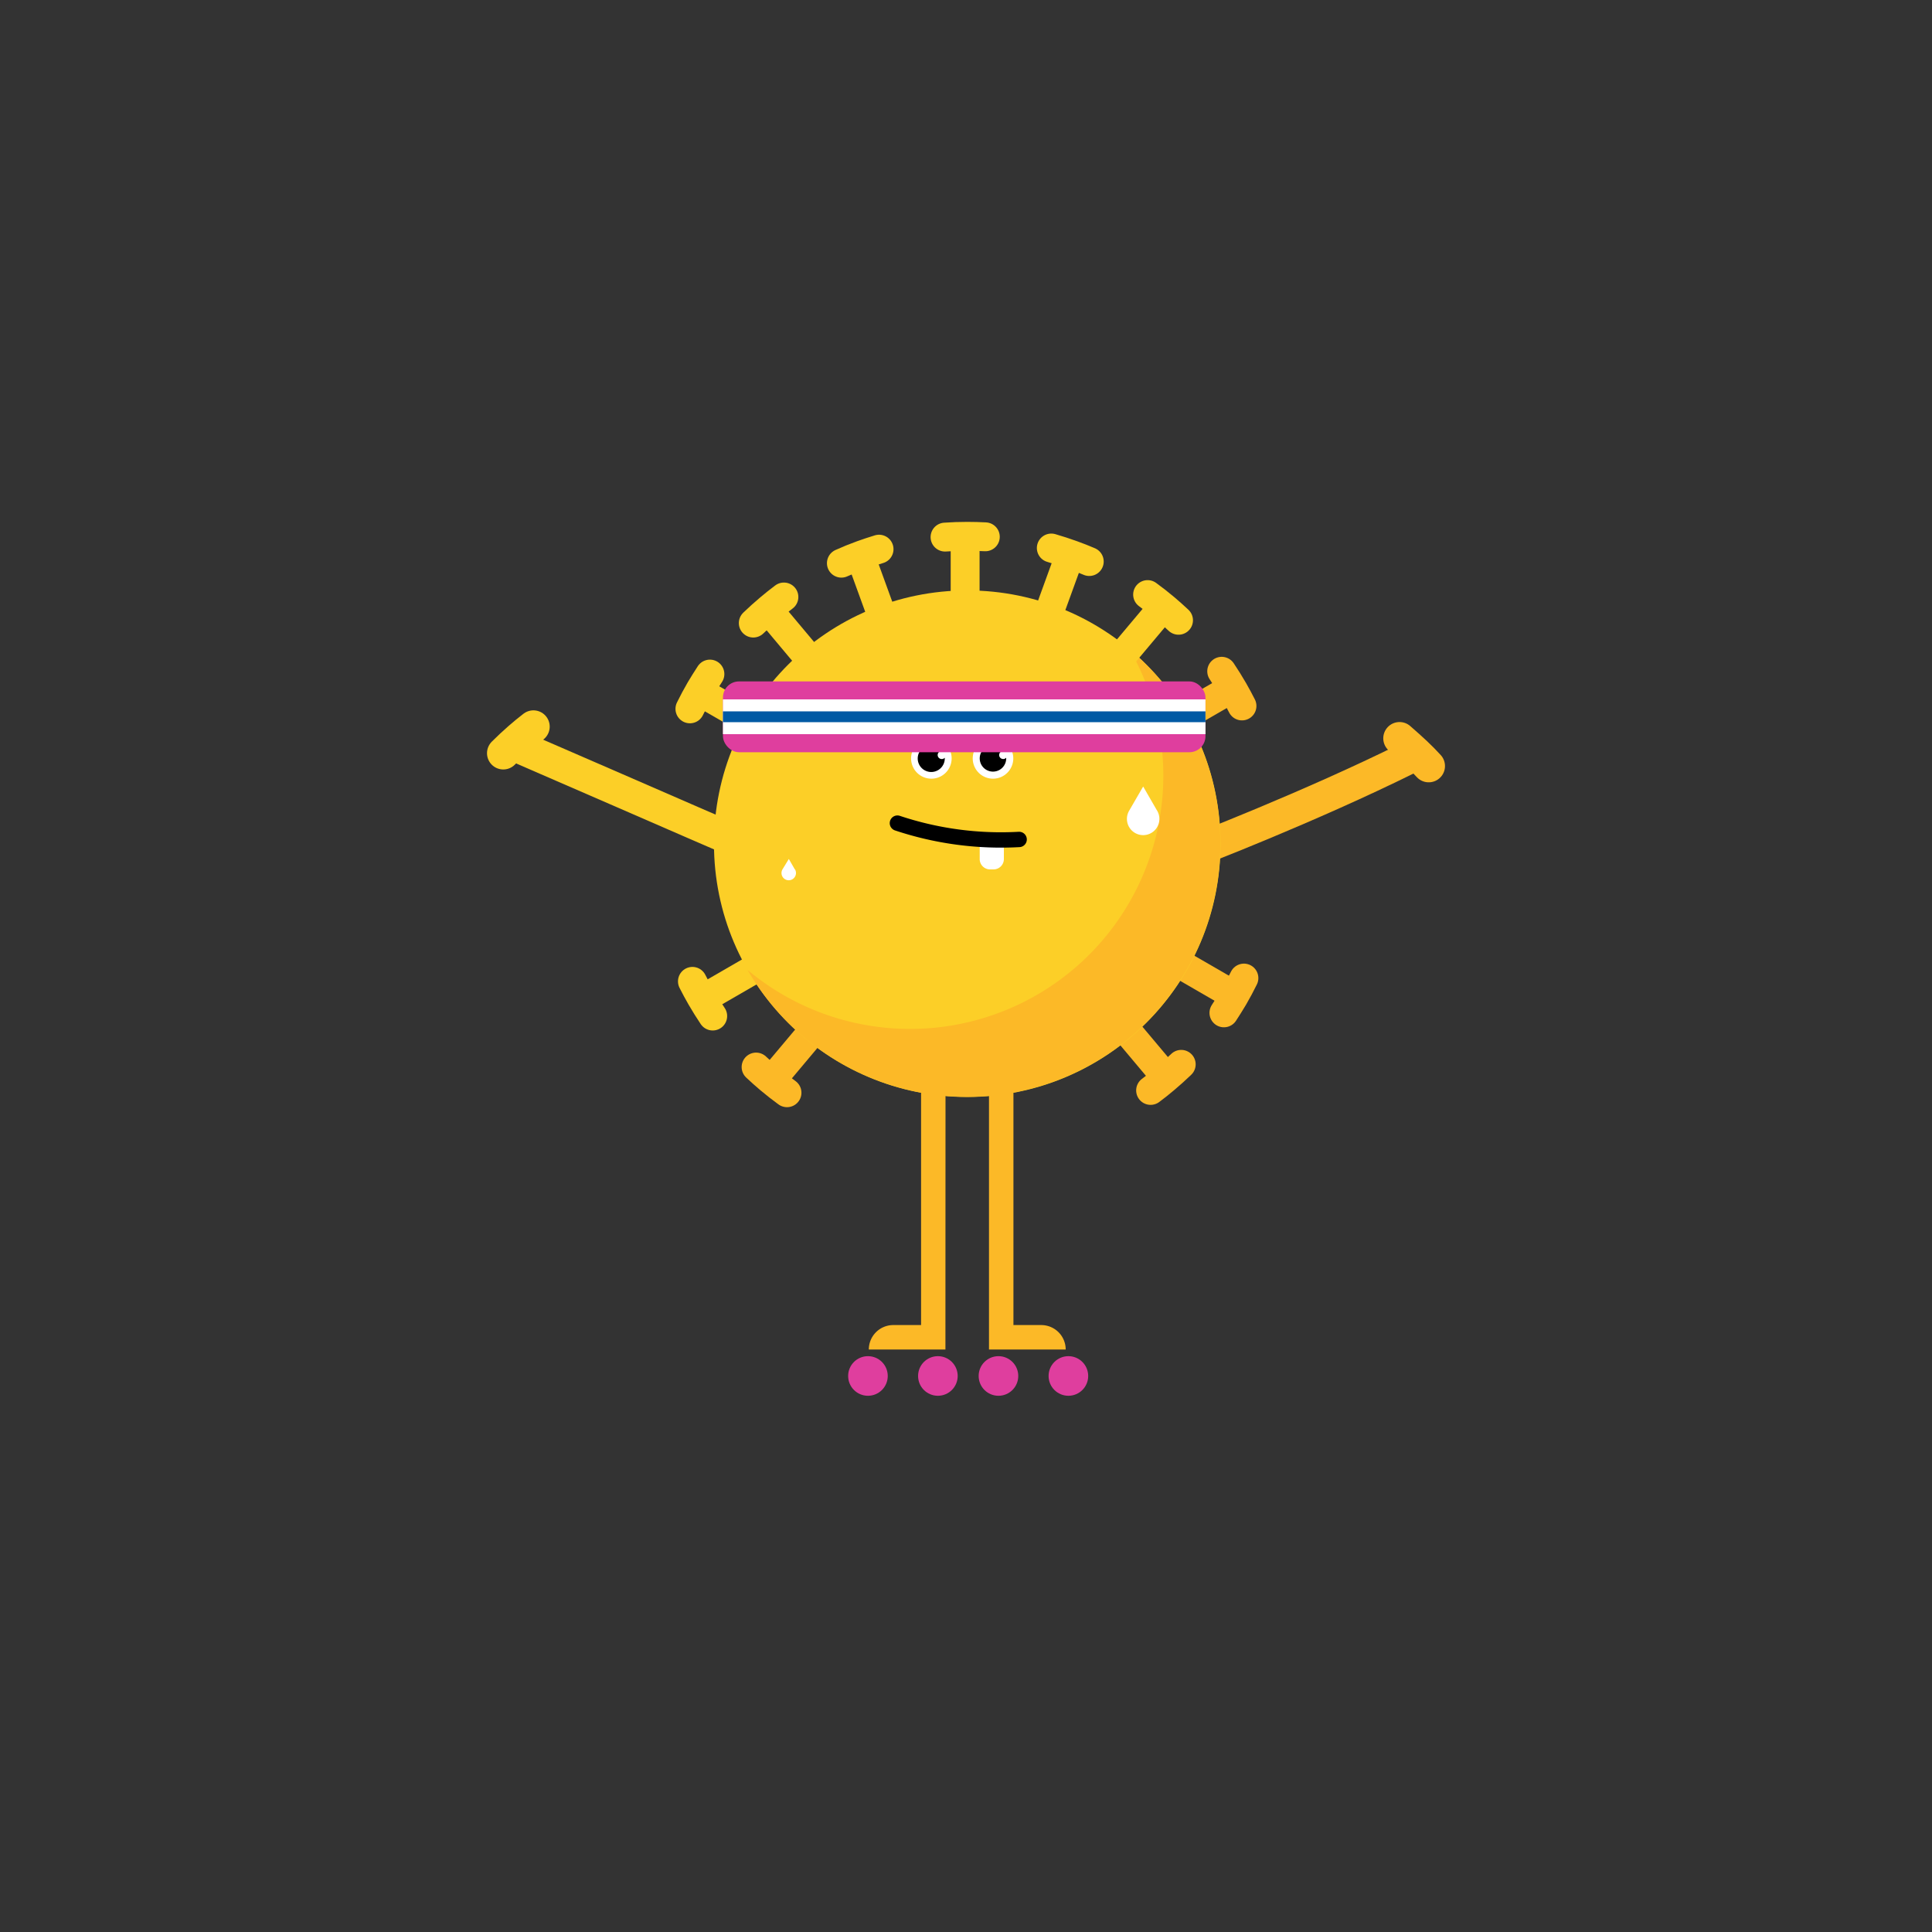 <svg id="Layer_1" data-name="Layer 1" xmlns="http://www.w3.org/2000/svg" viewBox="0 0 200 200"><rect x="0" y="0" width="200" height="200" fill="#333333" stroke="none"/><defs><style>.cls-1,.cls-12,.cls-2,.cls-3,.cls-4,.cls-5,.cls-8{fill:none;}.cls-1,.cls-4,.cls-5{stroke:#fcb927;}.cls-1,.cls-12,.cls-3,.cls-5,.cls-8{stroke-linecap:round;}.cls-1,.cls-12,.cls-8{stroke-linejoin:round;}.cls-1,.cls-8{stroke-width:3.37px;}.cls-2,.cls-3,.cls-8{stroke:#fccf27;}.cls-2,.cls-3,.cls-4,.cls-5{stroke-miterlimit:10;stroke-width:2.99px;}.cls-6{fill:#fccf27;}.cls-7{fill:#fcb927;}.cls-9{fill:#fff;}.cls-10{fill:#df3e9e;}.cls-11{fill:#005aa4;}.cls-12{stroke:#000;stroke-width:1.59px;}</style></defs><title>Artboard 1</title><path class="cls-1" d="M123.11,88.28c.23,0,12.73-4.88,22.58-9.77"/><line class="cls-2" x1="78.82" y1="99.89" x2="72.68" y2="103.44"/><path class="cls-3" d="M71.68,101.59q.42.83.89,1.65.58,1,1.21,1.94"/><line class="cls-4" x1="84.4" y1="106.42" x2="79.84" y2="111.85"/><path class="cls-5" d="M78.27,110.46q.68.64,1.4,1.25.88.74,1.8,1.41"/><line class="cls-4" x1="116.19" y1="106.14" x2="120.75" y2="111.57"/><path class="cls-5" d="M119.11,112.88q.75-.56,1.47-1.17.88-.74,1.7-1.53"/><line class="cls-4" x1="121.65" y1="99.51" x2="127.79" y2="103.06"/><path class="cls-5" d="M126.7,104.85q.51-.78,1-1.6.58-1,1.07-2"/><line class="cls-2" x1="78.6" y1="75.16" x2="72.46" y2="71.62"/><path class="cls-3" d="M73.49,69.78q-.51.78-1,1.6-.58,1-1.07,2"/><line class="cls-4" x1="121.43" y1="74.78" x2="127.57" y2="71.24"/><path class="cls-5" d="M128.57,73.08q-.42-.83-.89-1.65-.58-1-1.21-1.94"/><circle class="cls-6" cx="100.13" cy="87.34" r="26.22"/><path class="cls-7" d="M116.93,67.21a26.22,26.22,0,0,1-39.54,33.2,26.22,26.22,0,1,0,39.54-33.2Z"/><path class="cls-8" d="M79.06,88.28c-.2,0-11.31-4.88-24.79-10.72"/><path class="cls-9" d="M119.73,83.83l-1.39-2.41-1.46,2.52h0a1.68,1.68,0,1,0,2.85-.11Z"/><path class="cls-9" d="M82.28,90h0l0,0h0l-.62-1.08L81,90h0a.74.74,0,0,0-.1.37.75.75,0,1,0,1.4-.37Z"/><path class="cls-9" d="M102.88,90h-.36a1.07,1.07,0,0,1-1.1-1l0-1.7,2.5-.06,0,1.7A1.07,1.07,0,0,1,102.88,90Z"/><circle class="cls-9" cx="96.42" cy="78.51" r="2.1" transform="translate(-5.78 149.34) rotate(-73.88)"/><path d="M97.38,78.56a.41.41,0,0,1,.2-.8,1.4,1.4,0,1,0,.22.68A.41.41,0,0,1,97.38,78.56Z"/><circle class="cls-9" cx="102.8" cy="78.51" r="2.1" transform="translate(-1.17 155.47) rotate(-73.88)"/><path d="M103.75,78.56a.41.41,0,0,1,.19-.8,1.37,1.37,0,1,0,.22.68A.41.41,0,0,1,103.75,78.56Z"/><rect class="cls-10" x="74.84" y="70.54" width="49.95" height="7.33" rx="1.66" ry="1.66"/><rect class="cls-9" x="74.84" y="72.4" width="49.95" height="3.6"/><rect class="cls-11" x="74.84" y="73.64" width="49.95" height="1.12"/><path class="cls-7" d="M97.87,139.7H89.94a2.53,2.53,0,0,1,2.53-2.53h2.88v-26.8h2.53Z"/><path class="cls-7" d="M110.31,139.7h-7.93V110.37h2.53v26.8h2.88a2.53,2.53,0,0,1,2.53,2.53Z"/><line class="cls-2" x1="99.91" y1="62.61" x2="99.91" y2="55.52"/><path class="cls-3" d="M102,55.57q-.93-.05-1.88-.05-1.15,0-2.29.08"/><line class="cls-2" x1="91.46" y1="64.17" x2="89.04" y2="57.51"/><path class="cls-3" d="M91,56.85q-.89.27-1.78.59-1.08.39-2.12.86"/><line class="cls-2" x1="84.06" y1="68.53" x2="79.51" y2="63.1"/><path class="cls-3" d="M81.15,61.8q-.75.56-1.47,1.17-.88.74-1.7,1.53"/><line class="cls-2" x1="115.85" y1="68.25" x2="120.41" y2="62.82"/><path class="cls-3" d="M122,64.21q-.68-.64-1.4-1.25-.88-.74-1.8-1.41"/><line class="cls-2" x1="108.38" y1="64.02" x2="110.8" y2="57.36"/><path class="cls-3" d="M112.76,58.13q-.86-.37-1.75-.69-1.08-.39-2.18-.71"/><circle class="cls-10" cx="97.09" cy="142.44" r="2.05"/><circle class="cls-10" cx="89.85" cy="142.44" r="2.05"/><circle class="cls-10" cx="110.6" cy="142.44" r="2.05"/><circle class="cls-10" cx="103.36" cy="142.44" r="2.05"/><path class="cls-8" d="M55.22,75.22q-.74.57-1.45,1.19-.87.76-1.67,1.56"/><path class="cls-1" d="M147.9,79.3q-.63-.69-1.32-1.34t-1.7-1.53"/><path class="cls-12" d="M92.9,85.21a33.88,33.88,0,0,0,12.6,1.69"/></svg>